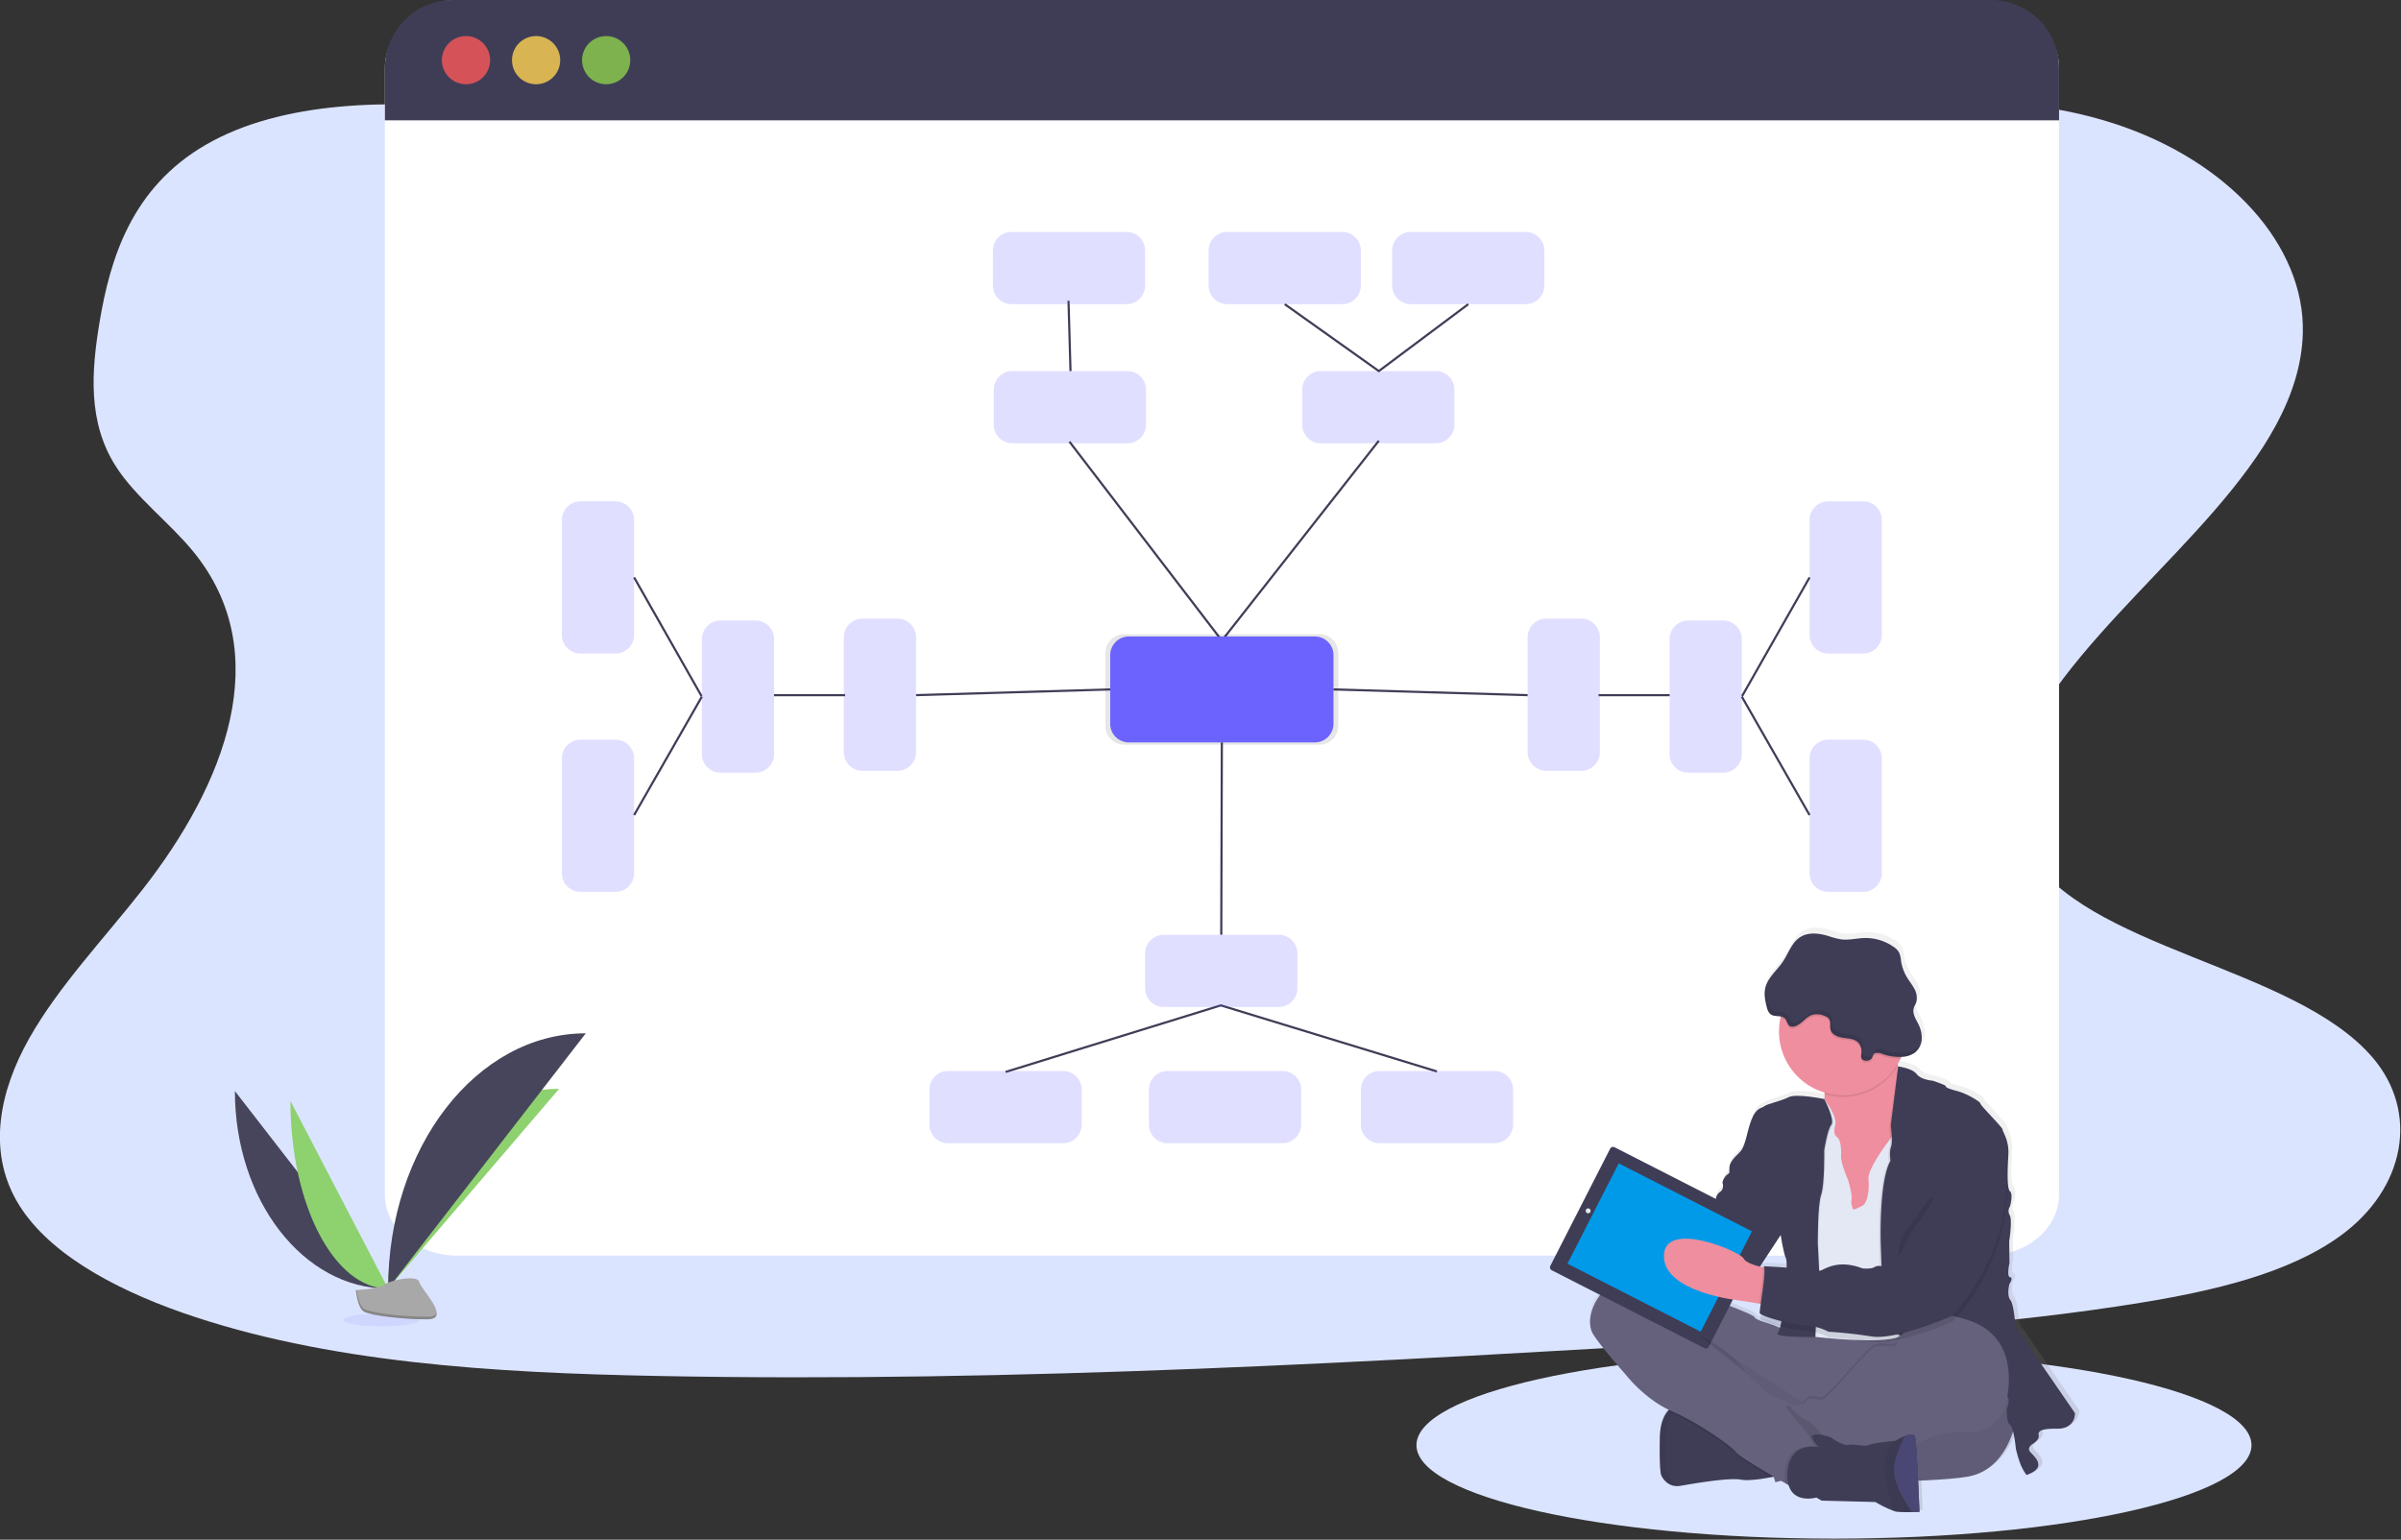 <svg width="463" height="297" fill="none" xmlns="http://www.w3.org/2000/svg"><rect width="100%" height="100%" fill="#333333" stroke="none"/><g clip-path="url(#clip0)"><path d="M353.657 296.8c44.465 0 80.511-8.073 80.511-18.031 0-9.958-36.046-18.031-80.511-18.031-44.465 0-80.511 8.073-80.511 18.031 0 9.958 36.046 18.031 80.511 18.031z" fill="#DBE4FF"/><path opacity=".1" d="M262.088 11.234c0 65.457 41.065 118.422 91.833 118.422L262.088 11.234z" fill="#6C63FF"/><path d="M263.094 54.525c-29.667.226-58.173-6.479-85.429-13.951-27.256-7.473-54.29-15.876-83.358-19.306-18.71-2.21-40.004-1.862-54.71 6.71-14.152 8.243-18.341 21.758-20.409 34.229-1.555 9.384-2.314 19.23 3.162 27.768 3.782 5.925 10.316 10.789 14.928 16.433 16.044 19.637 6.093 44.91-9.816 65.21-7.46 9.523-16.186 18.66-21.847 28.715-5.661 10.056-8.043 21.428-2.428 31.282 5.569 9.762 18.257 16.773 31.907 21.575 27.73 9.686 60.051 11.615 91.522 12.227 69.667 1.363 139.514-2.78 209.173-6.919 25.776-1.535 51.67-3.078 76.938-7.191 14.031-2.286 28.481-5.636 38.469-12.836 12.685-9.141 15.381-23.948 6.29-34.523-15.251-17.733-55.77-20.832-66.673-40.058-6-10.584-.658-22.799 7.129-33.094 16.748-22.073 45.434-41.932 46.126-66.513.461-16.878-14.257-33.245-36.348-40.436-23.167-7.548-54.843-5.364-71.222 9.061-16.87 14.853-47.204 21.42-73.404 21.617z" fill="#DBE4FF"/><path d="M397.061 13.079v217.383c0 6.466-6.239 11.742-13.938 11.742H88.159c-7.699 0-13.934-5.259-13.934-11.742V13.079C74.225 6.6 80.461 0 88.16 0l294.926.717c7.686 0 13.976 5.883 13.976 12.362z" fill="#fff"/><path d="M397.061 13.146V23.21H74.225V13.146A13.146 13.146 0 0 1 87.367 0h296.527a13.152 13.152 0 0 1 13.167 13.146z" fill="#3F3D56"/><path opacity=".8" d="M89.862 16.249a4.646 4.646 0 1 0 0-9.292 4.646 4.646 0 0 0 0 9.292z" fill="#FA5959"/><path opacity=".8" d="M103.377 16.249a4.646 4.646 0 1 0 0-9.292 4.646 4.646 0 0 0 0 9.292z" fill="#FED253"/><path opacity=".8" d="M116.892 16.249a4.646 4.646 0 1 0 0-9.292 4.646 4.646 0 0 0 0 9.292z" fill="#8CCF4D"/><path opacity=".2" d="M217.396 71.58h-22.17a3.594 3.594 0 0 0-3.593 3.593v6.743a3.594 3.594 0 0 0 3.593 3.594h22.17a3.594 3.594 0 0 0 3.594-3.594v-6.743a3.594 3.594 0 0 0-3.594-3.593zm59.478 0h-22.17a3.594 3.594 0 0 0-3.594 3.593v6.743a3.594 3.594 0 0 0 3.594 3.594h22.17a3.594 3.594 0 0 0 3.593-3.594v-6.743a3.594 3.594 0 0 0-3.593-3.593z" fill="#6C63FF"/><path d="M206.229 85.195l29.387 38.373 30.271-38.553" stroke="#3F3D56" stroke-width=".419" stroke-miterlimit="10"/><path opacity=".1" d="M254.46 122.339h-37.693a3.594 3.594 0 0 0-3.594 3.594v14.11a3.594 3.594 0 0 0 3.594 3.594h37.693a3.594 3.594 0 0 0 3.594-3.594v-14.11a3.594 3.594 0 0 0-3.594-3.594z" fill="#000"/><path d="M253.55 122.775h-35.869a3.594 3.594 0 0 0-3.593 3.594v13.246a3.594 3.594 0 0 0 3.593 3.594h35.869a3.594 3.594 0 0 0 3.594-3.594v-13.246a3.594 3.594 0 0 0-3.594-3.594z" fill="#6C63FF"/><path d="M206.431 71.58l-.382-13.566m77.089.662L265.887 71.58l-18.144-12.903" stroke="#3F3D56" stroke-width=".419" stroke-miterlimit="10"/><path opacity=".2" d="M217.233 44.742h-22.17a3.594 3.594 0 0 0-3.594 3.594v6.743a3.594 3.594 0 0 0 3.594 3.593h22.17a3.594 3.594 0 0 0 3.593-3.593v-6.743a3.594 3.594 0 0 0-3.593-3.594zm76.988 0h-22.17a3.594 3.594 0 0 0-3.593 3.594v6.743a3.594 3.594 0 0 0 3.593 3.593h22.17a3.594 3.594 0 0 0 3.594-3.593v-6.743a3.594 3.594 0 0 0-3.594-3.594zm-35.391 0h-22.17a3.594 3.594 0 0 0-3.594 3.594v6.743a3.594 3.594 0 0 0 3.594 3.593h22.17a3.594 3.594 0 0 0 3.594-3.593v-6.743a3.594 3.594 0 0 0-3.594-3.594z" fill="#6C63FF"/><path d="M235.616 143.205l-.113 37.11m-41.598 26.46l41.514-12.844 41.681 12.751" stroke="#3F3D56" stroke-width=".419" stroke-miterlimit="10"/><path opacity=".2" d="M246.59 180.315h-22.17a3.594 3.594 0 0 0-3.594 3.594v6.742a3.594 3.594 0 0 0 3.594 3.594h22.17a3.594 3.594 0 0 0 3.593-3.594v-6.742a3.594 3.594 0 0 0-3.593-3.594zm116.292-57.842v-22.17a3.594 3.594 0 0 0-3.594-3.593h-6.743a3.594 3.594 0 0 0-3.593 3.593v22.17a3.594 3.594 0 0 0 3.593 3.594h6.743a3.594 3.594 0 0 0 3.594-3.594zm-13.93 23.801v22.17a3.594 3.594 0 0 0 3.593 3.594h6.743a3.594 3.594 0 0 0 3.594-3.594v-22.17a3.594 3.594 0 0 0-3.594-3.594h-6.743a3.594 3.594 0 0 0-3.593 3.594zm-60.765 60.312h-22.17a3.594 3.594 0 0 0-3.594 3.594v6.742a3.594 3.594 0 0 0 3.594 3.594h22.17a3.594 3.594 0 0 0 3.594-3.594v-6.742a3.594 3.594 0 0 0-3.594-3.594zm-105.364 13.935h22.169a3.594 3.594 0 0 0 3.594-3.594v-6.743a3.594 3.594 0 0 0-3.594-3.594h-22.169a3.594 3.594 0 0 0-3.594 3.594v6.743a3.594 3.594 0 0 0 3.594 3.594zm42.326 0h22.17a3.594 3.594 0 0 0 3.594-3.594v-6.743a3.594 3.594 0 0 0-3.594-3.594h-22.17a3.594 3.594 0 0 0-3.593 3.594v6.743a3.594 3.594 0 0 0 3.593 3.594z" fill="#6C63FF"/><path d="M335.881 134.374l13.066 22.849m-40.695-23.13h13.716m-64.824-1.104l37.438 1.103m54.366-22.706l-13.004 22.887" stroke="#3F3D56" stroke-width=".419" stroke-miterlimit="10"/><path opacity=".2" d="M308.512 145.092v-22.17a3.594 3.594 0 0 0-3.594-3.594h-6.743a3.594 3.594 0 0 0-3.593 3.594v22.17a3.593 3.593 0 0 0 3.593 3.593h6.743a3.594 3.594 0 0 0 3.594-3.593zm27.369.364v-22.169a3.594 3.594 0 0 0-3.593-3.594h-6.743a3.594 3.594 0 0 0-3.594 3.594v22.169a3.594 3.594 0 0 0 3.594 3.594h6.743a3.594 3.594 0 0 0 3.593-3.594zM122.28 122.469v-22.17a3.594 3.594 0 0 0-3.594-3.594h-6.742a3.594 3.594 0 0 0-3.594 3.594v22.17a3.594 3.594 0 0 0 3.594 3.593h6.742a3.594 3.594 0 0 0 3.594-3.593zm-13.93 23.805v22.17a3.594 3.594 0 0 0 3.594 3.594h6.742a3.594 3.594 0 0 0 3.594-3.594v-22.17a3.594 3.594 0 0 0-3.594-3.594h-6.742a3.594 3.594 0 0 0-3.594 3.594z" fill="#6C63FF"/><path d="M135.35 134.374l-13.07 22.849m40.696-23.13h-13.712m64.824-1.104l-37.438 1.103m-54.37-22.706l13.003 22.887" stroke="#3F3D56" stroke-width=".419" stroke-miterlimit="10"/><path opacity=".2" d="M176.65 145.096v-22.17a3.593 3.593 0 0 0-3.594-3.593h-6.742a3.593 3.593 0 0 0-3.594 3.593v22.17a3.594 3.594 0 0 0 3.594 3.594h6.742a3.594 3.594 0 0 0 3.594-3.594zm-27.369.36v-22.169a3.594 3.594 0 0 0-3.594-3.594h-6.743a3.594 3.594 0 0 0-3.594 3.594v22.169a3.594 3.594 0 0 0 3.594 3.594h6.743a3.594 3.594 0 0 0 3.594-3.594z" fill="#6C63FF"/><path d="M45.296 210.46c0 21.067 13.217 38.117 29.55 38.117l-29.55-38.117z" fill="#46455B"/><path d="M74.846 248.573c0-21.306 14.752-38.545 32.98-38.545l-32.98 38.545zm-18.841-36.205c0 20.01 8.429 36.205 18.84 36.205l-18.84-36.205z" fill="#8ED16F"/><path d="M74.846 248.573c0-27.222 17.05-49.25 38.117-49.25l-38.117 49.25z" fill="#46455B"/><path opacity=".1" d="M73.563 255.853c4.057 0 7.346-.556 7.346-1.242 0-.685-3.289-1.241-7.346-1.241-4.058 0-7.347.556-7.347 1.241 0 .686 3.29 1.242 7.347 1.242z" fill="#6C63FF"/><path d="M68.631 248.841s4.194-.13 5.451-1.027c1.259-.897 6.446-1.975 6.76-.533.314 1.443 6.29 7.175 1.564 7.213-4.726.038-10.995-.738-12.253-1.506-1.258-.767-1.522-4.147-1.522-4.147z" fill="#A8A8A8"/><path opacity=".2" d="M82.494 253.991c-4.73.038-10.99-.734-12.253-1.505-.96-.583-1.341-2.68-1.471-3.649h-.139s.264 3.38 1.527 4.148c1.262.767 7.522 1.543 12.252 1.505 1.367 0 1.837-.499 1.812-1.216-.189.44-.709.709-1.728.717z" fill="#000"/><path d="M400.969 272.055l-11.603-16.823s-.218-4.164-.977-5.141c-.759-.977-.163-3.137-.163-3.137s.813-1.19.109-1.295c-.705-.105-.109-2.759-.109-2.759l-.055-4.223s.65-4.055.109-5.032a1.608 1.608 0 0 1 .055-1.732s.65-2.327 0-2.935c-.65-.608-.491-4.219-.327-7.083.163-2.864-1.137-4.491-1.137-4.922 0-.432-4.285-4.655-4.285-5.032 0-.378-2.709-1.946-4.336-2.382-1.627-.436-2.44-.755-2.386-.973.055-.218-2.549-1.082-2.549-1.082s-2.277-.159-3.145-1.296c-.868-1.136-3.523-1.467-3.594-1.476 0-.075-.038-.151-.05-.226l-.051-.243c.206-.344.395-.696.566-1.061l.151-.331a4.608 4.608 0 0 0 2.667-.839 3.65 3.65 0 0 0 1.3-2.596 5.708 5.708 0 0 0-.633-2.881c-.478-.977-1.174-1.983-.935-3.04.105-.457.377-.838.52-1.304a3.43 3.43 0 0 0-.39-2.562c-.419-.784-.981-1.476-1.438-2.239a8.68 8.68 0 0 1-1.145-3.162 5.007 5.007 0 0 0-.419-1.723 3.193 3.193 0 0 0-.952-.96 9.498 9.498 0 0 0-5.829-1.766c-1.476.05-2.935.449-4.411.269a16.39 16.39 0 0 1-2.579-.676c-1.816-.536-3.917-.759-5.498.281-1.58 1.04-2.214 3.087-3.287 4.688-.952 1.418-2.34 2.604-3.061 4.106 0-.03 0-.059.021-.088a5.162 5.162 0 0 0-.42 1.094c-.276 1.178-.046 2.411.239 3.585.151.608.353 1.258.877 1.602.524.344 1.258.264 1.895.373-.025.105-.05.206-.071.311a12.371 12.371 0 0 0 8.596 14.445v.328c0 .322-.025.633-.059.93 0 0-5.451-1.119-6.914-.364-1.464.754-4.34 1.354-4.772 1.786-.432.432-1.518.109-2.495 2.65-.977 2.541-1.082 5.141-2.332 6.328-1.249 1.186-1.895 2.004-1.95 2.868-.054.864.16 1.082-.327 1.354-.486.273-1.19 1.405-.977 1.837 0 0 .273 1.082-.595 1.623a1.8 1.8 0 0 0-.759 1.623s-.327 1.191-1.086 1.459c-.759.268-1.258 2.059-1.258 2.059l-2.457 2.826-4.877-5.393a2.057 2.057 0 0 0-2.898-.146l-2.352 2.18a4.708 4.708 0 0 0-2.394 1.426 6.273 6.273 0 0 0-1.258 1.845l-1.309 1.182a2.01 2.01 0 0 0-.675 1.443 2.038 2.038 0 0 0 .34 2.231l3.12 3.455v.029a5.452 5.452 0 0 0-3.02 1.229c-4.663 4.109-4.717 7.896-4.013 9.645.705 1.748 6.613 8.386 6.613 8.386s3.435 4.466 8.387 6.839l-.034.038c-.1.105-.197.218-.293.34l-.08.105-.075.104-.088.13-.068.105-.096.155a4.142 4.142 0 0 0-.168.315l-.037.071c-.047.092-.089.193-.135.294-.046.1-.029.075-.042.109-.012.033-.058.142-.083.218l-.051.138c-.025.067-.046.139-.071.21-.025.071-.029.1-.046.155l-.063.235-.038.147c-.033.125-.059.255-.088.39l-.025.155c0 .088-.034.18-.046.276-.013.097-.021.13-.03.198-.008.067 0 .176-.033.268-.034.092 0 .138-.021.205-.021.067 0 .206 0 .311v.188c0 .168 0 .344-.021.525-.109 6.327.26 7.245.26 7.245s.767 2.017 2.881 2.16c.31.022.621.005.926-.05 2.818-.487 9.435-1.623 11.767-1.187 1.4.26 3.996-.126 5.841-.474l.491-.096.335 1.077 1.074-.293.91.524.574.331c1.069 3.627 5.413 2.39 5.413 2.39l1.032.596 10.483.268a21.168 21.168 0 0 0 3.707 1.782c.172.051.347.089.524.114.97.077 1.943.095 2.915.054.805 0 1.425-.054 1.425-.054s-.109-2.839-.26-6.022c3.997-.168 7.548-.419 9.691-.792 5.56-.982 7.888-6.081 8.747-8.798a25.38 25.38 0 0 1 .545 3.355c.228.995.518 1.976.868 2.935a9.954 9.954 0 0 0 1.195 2.164c4.122-1.405 1.627-3.514.759-4.433-.868-.918.596-1.677.596-1.677s1.14-.759 1.031-1.463c-.109-.705-.163-1.46 3.523-1.405 3.686.054 3.526-3.028 3.526-3.028zm-57.255-34.54c.046.311.562 3.64 1.028 4.517.128.584.169 1.185.121 1.782a143.135 143.135 0 0 0-4.461-.269c.066.08.107.178.117.281l-.344-.079c-.159-.038-.327-.076-.499-.122l4.026-6.118.012.008zm-7.967 12.685l3.774.6.319.05c-.108.59-.174 1.187-.197 1.786 0 .055.083.122.205.202a4.854 4.854 0 0 0-.071.893c.058.302 1.828.947 3.858 1.484-.03.109-.059.21-.084.31-1.791-.943-4.613-1.383-4.94-2.096-.327-.713-9.9-4.038-9.9-4.038s-.353-.189-.956-.478l2.516.478.696-.072c1.57.396 3.164.69 4.772.881h.008z" fill="url(#paint0_linear)"/><path d="M388.628 274.408s-1.505 9.079-9.137 10.425c-7.631 1.346-33.101 1.073-33.101 1.073s-14.564-2.097-19.83-14.4c-5.267-12.303-8.651-17.192-4.139-17.414 4.512-.223 28.858 8.223 30.254 8.332 1.397.109 37.295-18.702 35.953 11.984z" fill="#65617D"/><path opacity=".05" d="M388.628 274.408s-1.505 9.079-9.137 10.425c-7.631 1.346-33.101 1.073-33.101 1.073s-14.564-2.097-19.83-14.4c-5.267-12.303-8.651-17.192-4.139-17.414 4.512-.223 28.858 8.223 30.254 8.332 1.397.109 37.295-18.702 35.953 11.984z" fill="#000"/><path d="M320.324 284.51s.759 2 2.852 2.147c.307.021.615.005.918-.051 2.797-.486 9.351-1.614 11.662-1.182 1.392.256 3.962-.126 5.795-.47 1.216-.23 2.096-.444 2.096-.444s-2.147-7.129-2.419-7.364c-.273-.234-9.67-5.87-9.67-5.87l-7.46-.52a3.94 3.94 0 0 0-2.516 1.484c-.784.952-1.459 2.516-1.505 5.074-.13 6.282.247 7.196.247 7.196z" fill="#3F3D56"/><path opacity=".05" d="M320.324 284.509s.759 2 2.852 2.147a30.992 30.992 0 0 1-2.022-2.935l.038-5.212a9.185 9.185 0 0 1 2.936-7.737h-.03s-3.921.268-4.03 6.558c-.109 6.29.256 7.179.256 7.179z" fill="#000"/><path opacity=".1" d="M352.612 273.116l6.932-5.426 10.902-10.747s-1.178-.059-2.956-.134c-.419.281-1.677 1.165-1.728 2.243-.05 1.317-2.935.092-4.453.839-1.518.746-8.848 10.181-10.139 10.114-1.292-.067-2.311-.654-2.847.26l-.038.059 4.327 2.792zm-31.03-.88c.248.118.499.235.751.344 5.267 2.256 11.77 6.986 12.253 7.846.297.524 4.067 2.813 6.977 4.528 1.216-.23 2.097-.444 2.097-.444s-2.147-7.129-2.42-7.364c-.272-.234-9.669-5.87-9.669-5.87l-7.473-.52a3.941 3.941 0 0 0-2.516 1.48z" fill="#000"/><path d="M306.943 256.834c.701 1.719 6.559 8.328 6.559 8.328s3.707 4.839 8.973 7.095c5.267 2.256 11.767 6.986 12.253 7.846.31.553 4.508 3.082 7.464 4.818l.663.386 1.467.838.776.449s1.799-1.447 3.594-2.902c1.794-1.455 3.526-2.876 3.556-2.935.05-.159.75-1.988.587-2.097-.084-.054-.453-.801-1.128-1.677a7.653 7.653 0 0 0-2.739-2.264c-2.474-1.128-3.547-3.699-3.547-3.699s-.235-.168-.591-.394a7.162 7.162 0 0 0-2.42-1.078c-1.182-.147-3.384-2.566-3.384-2.566s-1.505-.969-2.096-2.202c-.592-1.232-8.899-6.902-9.67-7.434l20.203 12.978 4.835 3.107 6.936-5.426 10.902-10.747s-1.468-.072-3.598-.164c-5.304-.23-14.718-.591-15.909-.323a8.997 8.997 0 0 1-2.935.193s-2.684.122-4.458-.813c-1.773-.935-4.57-1.376-4.893-2.068-.323-.691-9.833-4.029-9.833-4.029s-12.949-6.877-17.575-2.793c-4.625 4.084-4.688 7.854-3.992 9.573z" fill="#65617D"/><path d="M348.7 217.392l1.677 5.531 2.152 12.471 7.896.536 2.289-3.774 2.281-3.774s1.422-5.032 2.445-9.913c.901-4.31 1.493-8.495.511-8.948-.872-.419-1.446-1.858-1.819-3.418a11.883 11.883 0 0 1-.13-.582 31.103 31.103 0 0 1-.525-4.009s-16.55-.86-14.257 5.967c.414 1.164.625 2.391.625 3.627a8.917 8.917 0 0 1-.059.923 7.724 7.724 0 0 1-3.086 5.363z" fill="#EE8E9E"/><path d="M345.257 216.478l.596 9.401 1.342 8.009 1.505 3.707 1.342 20.287s12.957 1.497 16.111-.025c.226-.097.423-.251.57-.448 3.803-5.745 2.558-22.393 2.558-22.393l1.451-10.747-.969-5.577-2.336-.252-1.799-.188s-.419.499-.993 1.258c-1.594 2.096-4.525 6.239-4.328 7.967.268 2.365-.323 4.78-1.258 5.158-.935.377-1.677 1.023-1.824.377-.147-.646-.323-.805-.164-1.719.16-.914-.7-3.711-.7-3.711s-1.451-3.275-1.342-4.676c.109-1.4-.159-3.006-.591-3.384-.432-.377-1.019-.75-.537-2.47.483-1.719-2.117-5.052-2.117-5.052l-6.517 4.478z" fill="#E3E8F4"/><path opacity=".1" d="M362.374 239.964l.541 16.069 3.103 1.719c.225-.097.422-.25.571-.445 3.803-5.748 2.557-22.396 2.557-22.396l1.451-10.747-.968-5.577-2.336-.252c.902-4.31 1.493-8.495.512-8.948-.873-.42-1.447-1.858-1.82-3.418l-1.678 11.368s.139 1.028.189 2.097a5.982 5.982 0 0 1-.134 2c-.377.969-.109 2.688-.109 2.688-.969 1.707-1.455 4.868-1.677 7.921-.319 4.051-.202 7.921-.202 7.921z" fill="#000"/><path d="M366.031 205.714s2.709.335 3.568 1.468c.86 1.132 3.116 1.287 3.116 1.287s2.579.839 2.516 1.073c-.063.235.751.541 2.361.969 1.61.428 4.302 1.988 4.302 2.365 0 .377 4.265 4.566 4.265 4.998 0 .432 1.291 2.043 1.128 4.89-.164 2.847-.323 6.449.322 7.04.646.591 0 2.902 0 2.902a1.585 1.585 0 0 0-.054 1.719c.537.969-.105 4.999-.105 4.999l.05 4.193s-.591 2.633.109 2.742c.701.109-.109 1.292-.109 1.292s-.591 2.147.164 3.115c.755.969.969 5.104.969 5.104l11.498 16.714s.163 3.061-3.493 3.011c-3.657-.051-3.602.696-3.493 1.396.109.7-1.019 1.451-1.019 1.451s-1.451.751-.592 1.677c.86.927 3.33 3.011-.754 4.407a9.924 9.924 0 0 1-1.183-2.151 24.383 24.383 0 0 1-.86-2.901s-.377-4.085-1.128-4.613c-.75-.528-.645-3.116-.645-3.116s1.077-2.096-.42-2.956c-1.497-.86-23.323-12.953-23.323-12.953l-.545-16.089s-.377-11.876 1.879-15.855c0 0-.269-1.72.109-2.688.377-.969-.055-4.084-.055-4.084l1.422-11.406z" fill="#3F3D56"/><path opacity=".1" d="M351.954 212.163s-5.405-1.116-6.856-.361c-1.451.755-4.298 1.342-4.73 1.774-.432.432-1.501.105-2.47 2.633-.968 2.529-1.073 5.103-2.31 6.29-1.237 1.187-1.883 1.988-1.937 2.847-.055.86.163 1.074-.319 1.346-.482.273-1.183 1.397-.969 1.825.214.427 11.175 9.887 11.175 9.887s.541 3.602 1.023 4.516c.483.915-.536 13.486-1.61 14.35-1.073.864 7.255.78 7.255.78s.373-8.253.696-8.68c.323-.428-.214-9.226-.214-9.226s-.055-7.522.646-9.51c.7-1.987.62-8.596.62-8.596s.617-3.967 1.367-4.894c.751-.926-1.367-4.981-1.367-4.981z" fill="#000"/><path d="M351.774 211.999s-5.401-1.111-6.852-.36c-1.451.75-4.286 1.337-4.713 1.757-.428.419-1.506.109-2.474 2.633-.969 2.524-1.074 5.108-2.311 6.29-1.237 1.183-1.878 1.988-1.933 2.847-.054.86.159 1.074-.323 1.342s-1.182 1.396-.968 1.828c.213.432 11.187 9.905 11.187 9.905s.537 3.598 1.023 4.512c.487.914-.541 13.49-1.614 14.349-1.074.86 7.254.78 7.254.78s.378-8.248.701-8.68c.322-.432-.218-9.225-.218-9.225s-.051-7.523.645-9.51c.696-1.988.596-8.618.596-8.618s.616-3.966 1.367-4.889c.75-.923-1.367-4.961-1.367-4.961z" fill="#3F3D56"/><path opacity=".1" d="M351.225 207.45c.413 1.164.625 2.391.624 3.627a12.311 12.311 0 0 0 14.14-5.586 30.889 30.889 0 0 1-.524-4.008s-16.551-.86-14.24 5.967z" fill="#000"/><path d="M343.056 198.958a12.305 12.305 0 0 0 11.665 12.289 12.311 12.311 0 0 0 12.882-11.007 12.31 12.31 0 0 0-10.317-13.44 12.311 12.311 0 0 0-13.962 9.6 12.352 12.352 0 0 0-.268 2.558z" fill="#EE8E9E"/><path d="M335.156 227.439l-2.935.915s.272 1.073-.592 1.61a1.8 1.8 0 0 0-.75 1.614s-.323 1.183-1.074 1.451c-.75.268-1.237 2.042-1.237 2.042l-2.474 2.847s-.91.751-.75 1.128c.159.378-.969.483-.969.483l.562 9.569 5.107.964 3.17-.323 2.579-.964 2.256-1.346 1.023-2.634 4.512-6.877-8.428-10.479z" fill="#3F3D56"/><path d="M325.109 240.283s-6.559-9.46-11.448-4.352c-4.889 5.107 1.988 13.38 3.602 13.112 1.615-.268 9.297-.7 9.297-.7l-1.451-8.06z" fill="#EE8E9E"/><path d="M340.77 236.318l-29.412-15.012a.646.646 0 0 0-.869.282l-11.525 22.581a.646.646 0 0 0 .281.869l29.413 15.012a.645.645 0 0 0 .868-.282l11.526-22.581a.646.646 0 0 0-.282-.869z" fill="#3F3D56"/><path d="M337.835 237.518l-25.688-13.112-9.881 19.358 25.689 13.112 9.88-19.358z" fill="#019AE8"/><path d="M306.235 234.039a.474.474 0 1 0 .001-.947.474.474 0 0 0-.001.947zm27.805 14.551a.78.78 0 1 0 0-1.56.78.78 0 0 0 0 1.56z" fill="#E6E8EC"/><path d="M320.861 242.271c-.05 7.095 14.618 8.596 14.618 8.596l3.749.595 1.677.269.7-6.936s-.767-.113-1.728-.335c-1.421-.332-3.262-.906-3.648-1.707-.641-1.342-15.314-7.577-15.368-.482z" fill="#EE8E9E"/><path opacity=".1" d="M343.324 196.4c.341.028.661.177.902.42.419.44.419 1.22.977 1.488.201.09.425.117.642.076 1.429-.201 2.255-1.816 3.627-2.26a3.632 3.632 0 0 1 2.402.209c.307.093.583.269.797.508.461.595.139 1.472.352 2.189.294.998 1.485 1.396 2.516 1.526 1.032.13 2.193.201 2.885.981a2.626 2.626 0 0 1 .512 2.097 1.63 1.63 0 0 0 0 .767c.285.809 1.677.688 2.042.05.268-.461.189-.838.814-.972.451-.039.904.039 1.316.226a9.684 9.684 0 0 0 3.401.52 12.315 12.315 0 0 0 .183-10.07 12.3 12.3 0 0 0-7.398-6.835 12.302 12.302 0 0 0-10.024.978 12.316 12.316 0 0 0-5.937 8.136l-.009-.034z" fill="#000"/><path d="M358.928 204.049a1.678 1.678 0 0 1 0-.772 2.622 2.622 0 0 0-.512-2.096c-.692-.78-1.853-.839-2.885-.981-1.032-.143-2.222-.529-2.516-1.527-.214-.717.109-1.593-.352-2.184a1.734 1.734 0 0 0-.797-.512 3.641 3.641 0 0 0-2.403-.21c-1.371.445-2.197 2.059-3.627 2.26-.216.041-.44.015-.641-.075-.541-.268-.562-1.048-.977-1.489-.655-.691-1.892-.243-2.693-.759-.519-.335-.721-.989-.868-1.589-.28-1.17-.511-2.394-.234-3.564.465-2 2.251-3.355 3.392-5.078 1.065-1.589 1.677-3.602 3.258-4.659s3.648-.813 5.451-.277c.832.293 1.686.516 2.554.667 1.451.18 2.91-.214 4.374-.264a9.416 9.416 0 0 1 5.774 1.753c.378.248.7.574.943.956.244.539.386 1.119.42 1.711a8.726 8.726 0 0 0 1.136 3.145c.449.754 1.019 1.438 1.426 2.222.454.766.592 1.679.386 2.545-.139.441-.42.839-.516 1.296-.239 1.048.453 2.051.927 3.019.456.883.673 1.871.629 2.864a3.63 3.63 0 0 1-.378 1.422 3.633 3.633 0 0 1-.914 1.153 4.621 4.621 0 0 1-2.721.839 9.644 9.644 0 0 1-3.468-.533 2.64 2.64 0 0 0-1.317-.226c-.625.125-.545.511-.814.972-.36.655-1.752.776-2.037-.029z" fill="#3F3D56"/><path opacity=".1" d="M352.298 273.44l6.936-5.427 10.902-10.747s-1.468-.071-3.598-.163a2.36 2.36 0 0 0-.763 1.467c-.05 1.313-2.935.092-4.453.839-1.518.746-8.861 10.177-10.152 10.118-1.292-.058-2.311-.654-2.847.26l-.038.059c-.22.248-.514.419-.839.486l4.852 3.108z" fill="#000"/><path d="M338.326 273.062l3.485 11.12.545 1.745 1.677-.453 3.657-1.007 16.286-4.474a14.09 14.09 0 0 0 5.871-1.564 17.802 17.802 0 0 1 10.122-2.206c2.151.202 4.546-.725 6.533-4.398 0 0 4.512-13.326-6.881-17.142-11.393-3.816-11.934 2.029-11.934 2.029l-.155.097c-.419.281-1.677 1.165-1.728 2.243-.05 1.317-2.935.092-4.453.839-1.518.746-8.89 10.181-10.181 10.114-1.292-.067-2.311-.654-2.847.26l-.038.059c-.398.549-1.598.675-2.386.7h-.746l-.101.029-.839.248-5.887 1.761z" fill="#65617D"/><path opacity=".1" d="M339.228 251.462l1.677.269.7-6.936s-.767-.113-1.728-.336c.252.965-.322 4.705-.649 7.003z" fill="#000"/><path opacity=".1" d="M383.169 219.07s4.998-1.451 3.774 12.739c-1.225 14.19-10.483 23.159-10.483 23.159s-10.639 4.676-15.423 3.925a82.922 82.922 0 0 0-8.274-.914 12.17 12.17 0 0 0-4.839-1.292c-2.683-.104-8.328-1.773-8.437-2.31-.109-.537 1.401-8.437.755-9.028 0 0 7.523.31 8.274.838.75.529 1.828.156 2.633 0 .805-.155 3.279-2.302 8.168-.419 0 0 1.678.159 2.311-.268.633-.428 1.677-.109 1.677-.109a4.837 4.837 0 0 0 1.17-.591c.16-.214 1.451 0 1.451 0a.584.584 0 0 0 .246.058.584.584 0 0 0 .447-.21.565.565 0 0 0 .112-.226 3.48 3.48 0 0 1 .751-1.182s1.451-8.169 4.193-11.23c0 0 .805-.7.591-1.56-.214-.86 4.454-13.1 10.903-11.38z" fill="#000"/><path d="M383.039 217.979s4.998-1.451 3.774 12.739c-1.225 14.19-10.483 23.159-10.483 23.159s-10.643 4.676-15.423 3.925c-4.781-.75-8.295-.914-8.295-.914a12.146 12.146 0 0 0-4.834-1.291c-2.688-.105-8.328-1.774-8.437-2.311-.109-.537 1.396-8.437.75-9.028 0 0 7.523.31 8.278.839.755.528 1.828.151 2.633 0 .805-.151 3.279-2.307 8.169-.42 0 0 1.677.16 2.31-.268.633-.428 1.678-.109 1.678-.109a4.716 4.716 0 0 0 1.165-.591c.16-.214 1.451 0 1.451 0a.567.567 0 0 0 .805-.378 3.6 3.6 0 0 1 .755-1.182s1.451-8.169 4.193-11.23c0 0 .81-.7.592-1.56-.218-.859 4.47-13.099 10.919-11.38z" fill="#3F3D56"/><path opacity=".1" d="M344.226 271.297l7.095 8.587c.029-.025.046-.042.046-.05.055-.159.751-1.988.591-2.097-.159-.109-1.396-2.797-3.87-3.925a7.33 7.33 0 0 1-3.036-2.767l-.826.252z" fill="#000"/><path opacity=".1" d="M344.322 286.158l.776.448s1.799-1.446 3.594-2.901c1.794-1.455 3.526-2.877 3.556-2.936.05-.159.75-1.987.587-2.096-.084-.055-.453-.801-1.128-1.678-4.814-1.35-1.749 1.992-1.342 2.143 0 0-5.871-1.342-6.181 5.032a7.58 7.58 0 0 0 .138 1.988z" fill="#000"/><path d="M350.256 288.874l1.023.592 10.37.268a20.92 20.92 0 0 0 3.673 1.765c.17.054.344.093.52.118a24.43 24.43 0 0 0 2.889.054c.797 0 1.409-.054 1.409-.054s-.49-13.083-.838-14.459c-.176-.658-1.049-.511-1.904-.184-.644.261-1.265.575-1.858.939 0 0-4.407.42-5.107.81-.7.39-2.684-.218-3.921 0-1.237.218-3.438-1.455-3.438-1.455-6.022-1.988-2.634 1.719-2.206 1.878 0 0-5.871-1.342-6.177 5.032-.306 6.374 5.565 4.696 5.565 4.696z" fill="#3F3D56"/><path d="M365.251 283.809c.113 2.709 2.222 6.072 3.48 7.85.797 0 1.409-.055 1.409-.055s-.49-13.083-.838-14.458c-.176-.658-1.049-.512-1.904-.185-1.061 1.95-2.239 4.668-2.147 6.848z" fill="#565387"/><path opacity=".1" d="M365.251 283.809c.113 2.709 2.222 6.072 3.48 7.85.797 0 1.409-.055 1.409-.055s-.49-13.083-.838-14.458c-.176-.658-1.049-.512-1.904-.185-1.061 1.95-2.239 4.668-2.147 6.848z" fill="#000"/><path opacity=".05" d="M363.477 284.17c.713 2.612.705 5.543 1.845 7.317.17.053.344.093.52.117.961.075 1.926.093 2.889.055.797 0 1.409-.055 1.409-.055s-.49-13.083-.838-14.458c-.176-.658-1.049-.512-1.904-.185-.644.262-1.266.576-1.858.94 0 0-2.977 2.923-2.063 6.269z" fill="#000"/><path opacity=".1" d="M327.696 257.656s5.154 1.677 9.519 7.615l-9.519-7.615zM369.557 193.171c0 .042 0 .08-.029.118a4.552 4.552 0 0 1-.18.448c.053-.194.123-.384.209-.566zm-29.147-2.603a5.03 5.03 0 0 1 .419-1.087 6.092 6.092 0 0 0-.079.281c-.273 1.17-.046 2.395.239 3.56.146.604.348 1.258.868 1.594.801.512 2.038.067 2.692.759.419.419.419 1.22.977 1.489.201.089.425.116.641.075 1.426-.201 2.256-1.816 3.628-2.26a3.626 3.626 0 0 1 2.402.21c.308.094.584.271.797.511.457.591.138 1.468.348 2.185.298.998 1.489 1.392 2.516 1.526 1.027.134 2.193.201 2.885.981a2.626 2.626 0 0 1 .512 2.097 1.58 1.58 0 0 0 0 .767c.285.805 1.677.688 2.042.051.268-.462.184-.839.813-.977.452-.035.904.044 1.317.23a9.753 9.753 0 0 0 3.472.52 4.611 4.611 0 0 0 2.721-.838c.348-.276.634-.622.839-1.015a3.444 3.444 0 0 1-1.162 1.82 4.611 4.611 0 0 1-2.721.838 9.631 9.631 0 0 1-3.48-.553 2.652 2.652 0 0 0-1.317-.227c-.625.126-.545.512-.814.973-.364.638-1.757.759-2.042-.046a1.674 1.674 0 0 1 0-.771 2.635 2.635 0 0 0-.511-2.097c-.692-.78-1.854-.839-2.885-.981-1.032-.143-2.223-.529-2.516-1.527-.214-.717.109-1.593-.352-2.184a1.752 1.752 0 0 0-.797-.512 3.641 3.641 0 0 0-2.403-.21c-1.371.445-2.201 2.059-3.627 2.261a1.09 1.09 0 0 1-.642-.076c-.541-.268-.562-1.048-.977-1.489-.654-.691-1.891-.243-2.692-.758-.52-.336-.721-.99-.868-1.59-.289-1.136-.516-2.361-.243-3.53zM370.392 233.578c-.985 1.33-2.097 2.558-2.981 3.963-.885 1.405-1.485 3.049-1.305 4.692.902-.922 1.313-2.201 1.883-3.354.96-1.963 2.399-3.627 3.615-5.452.23-.343 1.715-2.335.964-2.432-.62-.071-1.841 2.131-2.176 2.583z" fill="#000"/></g><defs><linearGradient id="paint0_linear" x1="353.795" y1="291.273" x2="353.795" y2="178.969" gradientUnits="userSpaceOnUse"><stop stop-color="gray" stop-opacity=".25"/><stop offset=".54" stop-color="gray" stop-opacity=".12"/><stop offset="1" stop-color="gray" stop-opacity=".1"/></linearGradient><clipPath id="clip0"><path fill="#fff" d="M0 0h462.849v296.8H0z"/></clipPath></defs></svg>